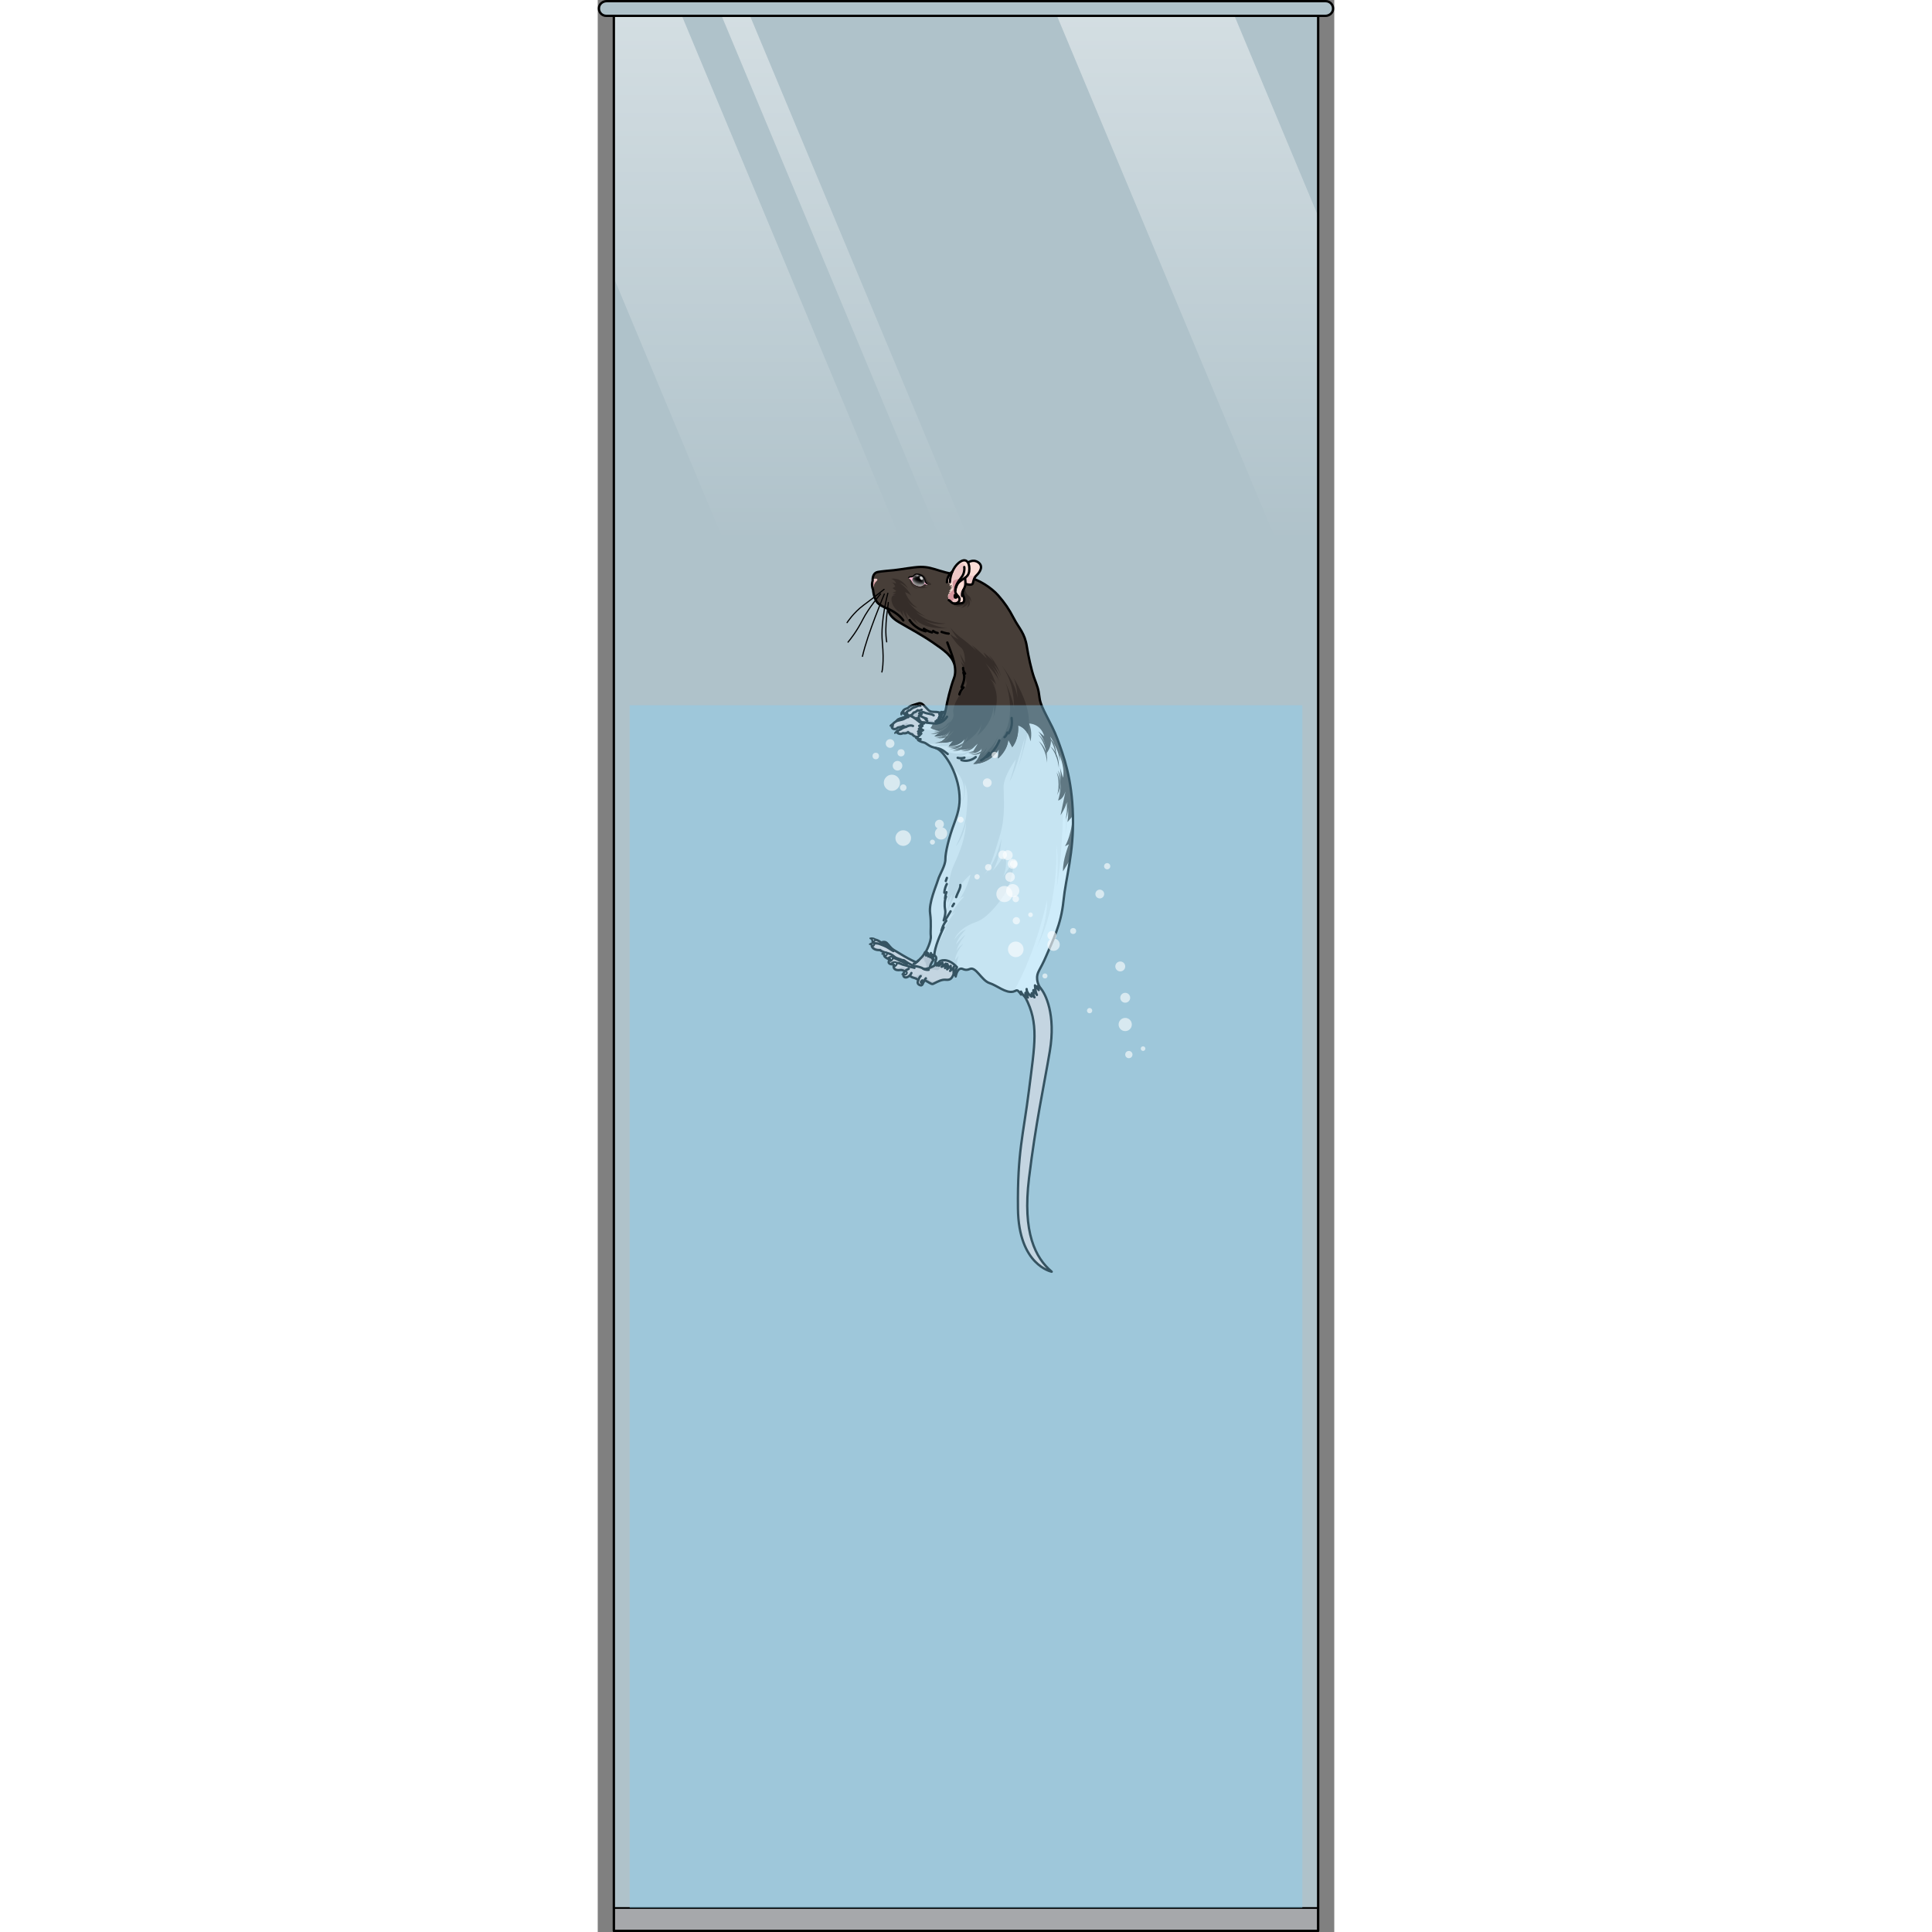 <?xml version="1.0" encoding="utf-8"?>
<!-- Created by: Science Figures, www.sciencefigures.org, Generator: Science Figures Editor -->
<svg version="1.1" id="Camada_1" xmlns="http://www.w3.org/2000/svg" xmlns:xlink="http://www.w3.org/1999/xlink" 
	 width="800px" height="800px" viewBox="0 0 314.161 824.069" enable-background="new 0 0 314.161 824.069"
	 xml:space="preserve">
<rect x="0" y="0" width="314.161" height="824.069" fill="#808080" stroke="none"/>
<g>
	<path opacity="0.6" fill="#CEEEFB" d="M310.531,0.5L3.784,0.5c-1.536,0-2.958,1.036-3.231,2.547
		C0.194,5.033,1.711,6.762,3.63,6.762l306.748,0c1.536,0,2.959-1.037,3.23-2.549C313.965,2.227,312.452,0.5,310.531,0.5z"/>
	<path fill="none" stroke="#000000" stroke-linecap="round" stroke-linejoin="round" stroke-miterlimit="10" d="M310.531,0.5
		L3.784,0.5c-1.536,0-2.958,1.036-3.231,2.547C0.194,5.033,1.711,6.762,3.63,6.762l306.748,0c1.536,0,2.959-1.037,3.23-2.549
		C313.965,2.227,312.452,0.5,310.531,0.5z"/>
	<rect x="6.876" y="6.761" opacity="0.6" fill="#CEEEFB" width="300.41" height="807.059"/>
	<linearGradient id="SVGID_1_" gradientUnits="userSpaceOnUse" x1="157.081" y1="342.27" x2="157.081" y2="-262.139">
		<stop  offset="0.184" style="stop-color:#FFFFFF;stop-opacity:0"/>
		<stop  offset="1" style="stop-color:#FFFFFF"/>
	</linearGradient>
	<path fill="url(#SVGID_1_)" d="M271.596,6.761h-75.712l111.401,266.675V92.195L271.596,6.761z M52.847,6.761l210.152,503.192h12.11
		L64.951,6.761H52.847z M6.876,6.761v111.775l163.463,391.418h75.709L35.894,6.761H6.876z"/>
	
		<rect x="6.876" y="813.82" fill="#A6A8AB" stroke="#000000" stroke-width="0.75" stroke-linecap="round" stroke-linejoin="round" stroke-miterlimit="10" width="300.41" height="9.748"/>
	
		<rect x="6.876" y="6.761" fill="none" stroke="#000000" stroke-linecap="round" stroke-linejoin="round" stroke-miterlimit="10" width="300.41" height="816.808"/>
	<g>
		<path fill="#CEBCBC" d="M185.358,470.884c3.541-23.717,2.434-30.507,2.212-40.024c-0.094-4.024,0.685-6.956,1.614-9.013
			c-0.16-0.209-0.316-0.391-0.46-0.544l-1.295-0.617l0.699,1.586l-1.623-1.978c0,0,0.075,2.724,0.83,4.085l-1.483-2.08
			c0,0-0.261,2.305,0.439,3.069c-0.094-0.065-0.839-0.615-1.175-1.735l-0.121,1.427c0,0-1.791-1.249-2.025-2.873
			c0.038,0.765,0.168,2.64,0.495,3.274c-0.112-0.113-0.961-0.961-1.017-1.745l-0.037,1.726c5.829,11.09,4.019,19.793,1.558,39.398
			c-2.472,19.606-4.99,26.46-4.729,50.692c0.267,24.001,14.125,26.834,14.388,26.887
			C174.693,527.833,181.818,494.597,185.358,470.884z"/>
		<g>
			<g>
				<path fill="#EED8D6" d="M147.25,304.538c0,0-1.432-0.789-2.83-0.859c-1.396-0.071-2.434,0.127-3.47-0.883
					c-1.034-1.009-1.29-1.445-2.103-2.178c-0.813-0.732-1.548-0.815-2.468-0.452c-0.923,0.363-3.53,0.847-4.017,1.848
					c0,0-2.087,0.481-2.236,1.504c-0.15,1.023,0.627,1.037,1.319,0.906c0,0,0.867,1.277,2.155,0.676c0,0,1.429,1.717,2.704,1.201
					c0,0,0.266,0.35,0.718,0.535c0,0,0.946,1.652,2.711,1.902c1.764,0.251,5.75,0.289,5.75,0.289L147.25,304.538z"/>
				<path fill="#CEBCBC" d="M134.409,303.505c0.881,0.126,1.922-0.999,1.922-0.999c0.297,0.37,1.084,0.574,1.084,0.574
					c-0.497,0.949,0.377,1.162,0.377,1.162c0.011,1.399,3.951,2.154,3.951,2.154c-0.117,0.115-1.261-0.078-1.261-0.078
					c0.828,1.346,2.095,1.058,2.095,1.058c0.805,0.646,2.257,0.897,3.164,0.992l-0.206,0.535c-0.138,0.048-0.274,0.086-0.41,0.12
					c-0.549-0.01-1.649-0.032-2.777-0.082c-1.419-0.406-2.511-1.241-2.805-1.667c-0.549-0.805-1.703-2.119-1.842-0.902
					c-0.057,0.506,0.217,1.166,0.551,1.763c-0.805-0.566-1.23-1.299-1.23-1.299c-0.452-0.186-0.718-0.535-0.718-0.535
					c-1.275,0.516-2.704-1.201-2.704-1.201c-0.581,0.273-1.077,0.158-1.446-0.045C133.513,304.837,134.409,303.505,134.409,303.505z
					"/>
			</g>
			<path fill="#CEBCBC" d="M130.113,303.828c1.314-0.092,2.788-1.344,2.788-1.344c0.3-0.42,1.492-0.799,2.016-1.082
				c0.523-0.282,1.781-0.343,1.781-0.343l-1.127,0.56c-1.165-0.019-2.447,1.421-2.447,1.421c-0.741,0.083-1.394,0.775-1.848,1.41
				C130.713,304.531,130.151,304.476,130.113,303.828z"/>
			<path fill="none" stroke="#000000" stroke-linecap="round" stroke-linejoin="round" stroke-miterlimit="10" d="M147.25,304.538
				c0,0-1.432-0.789-2.83-0.859c-1.396-0.071-2.434,0.127-3.47-0.883c-1.034-1.009-1.29-1.445-2.103-2.178
				c-0.813-0.732-1.548-0.815-2.468-0.452c-0.923,0.363-3.53,0.847-4.017,1.848c0,0-2.087,0.481-2.236,1.504
				c-0.15,1.023,0.627,1.037,1.319,0.906c0,0,0.867,1.277,2.155,0.676c0,0,1.429,1.717,2.704,1.201c0,0,0.266,0.35,0.718,0.535
				c0,0,0.946,1.652,2.711,1.902c1.764,0.251,5.75,0.289,5.75,0.289L147.25,304.538z"/>
			<path fill="none" stroke="#000000" stroke-linecap="round" stroke-linejoin="round" stroke-miterlimit="10" d="M137.023,306.835
				c-0.173-0.71,0.002-1.345,0.062-1.728"/>
			<path fill="none" stroke="#000000" stroke-linecap="round" stroke-linejoin="round" stroke-miterlimit="10" d="M140.553,307.476
				c0,0-0.755-0.542-0.914-1.066"/>
			<path fill="none" stroke="#000000" stroke-linecap="round" stroke-linejoin="round" stroke-miterlimit="10" d="M140.328,306.568
				c0,0-2.367-0.718-2.656-1.369c-0.288-0.65,0.337-1.937,1.568-1.32c1.227,0.617,3.125,0.512,4.06,1.26"/>
			<path fill="none" stroke="#000000" stroke-linecap="round" stroke-linejoin="round" stroke-miterlimit="10" d="M138.169,302.709
				c0,0-0.745,0.642-1.735,0.271c0,0-0.848,0.88-1.666,0.934c0,0-0.632,0.958-1.167,1.186"/>
			<path fill="none" stroke="#000000" stroke-linecap="round" stroke-linejoin="round" stroke-miterlimit="10" d="M131.446,304.423
				c-0.096-0.478,1.039-1.497,1.722-1.496c0,0,0.945-0.998,1.918-1.234c0.975-0.235,1.632-0.947,2.562-0.652"/>
			
				<path fill="#FFFFFF" stroke="#000000" stroke-width="0.75" stroke-linecap="round" stroke-linejoin="round" stroke-miterlimit="10" d="
				M138.323,304.143c0,0,0.224,0.538-0.412,0.671c0,0-0.349-0.693-0.941-0.58C136.969,304.233,137.643,303.531,138.323,304.143z"/>
			
				<path fill="#FFFFFF" stroke="#000000" stroke-width="0.75" stroke-linecap="round" stroke-linejoin="round" stroke-miterlimit="10" d="
				M132.277,304.841c0,0-0.11-0.811-0.678-0.882c0,0-0.595,0.33-0.516,1.262C131.083,305.221,131.885,304.414,132.277,304.841z"/>
			
				<path fill="#FFFFFF" stroke="#000000" stroke-width="0.75" stroke-linecap="round" stroke-linejoin="round" stroke-miterlimit="10" d="
				M130.366,303.199c0,0,0.349,0.495,0.153,0.883c0,0-0.949-0.443-1.034,0.757C129.485,304.84,129.05,303.922,130.366,303.199z"/>
			<g>
				<path fill="#DBDCDD" d="M148.906,302.909c0,0-1.094,1.139-2.388,0.761l0.645,0.443c0,0-0.662,0.009-1.476,0.485
					c0,0,0.796-0.022,1.238,0.111c0,0-0.35,0.853-1.262,0.848c0,0,0.525,0.279,1.028,0.169c0,0-0.425,0.761-1.318,0.582l0.74,0.502
					l-0.695-0.009l0.633,0.39c0,0-0.732-0.081-1.312-0.065l0.802,0.539c0,0-0.742,0.427-1.439-0.002l0.934,1.178l2.287-0.032
					l2.31-5.454L148.906,302.909z"/>
				<path fill="none" stroke="#000000" stroke-linecap="round" stroke-linejoin="round" stroke-miterlimit="10" d="M148.906,302.909
					c0,0-1.094,1.139-2.388,0.761l0.645,0.443c0,0-0.662,0.009-1.476,0.485c0,0,0.796-0.022,1.238,0.111c0,0-0.35,0.853-1.262,0.848
					c0,0,0.525,0.279,1.028,0.169c0,0-0.425,0.761-1.318,0.582l0.74,0.502l-0.695-0.009l0.633,0.39c0,0-0.732-0.081-1.312-0.065
					l0.802,0.539c0,0-0.742,0.427-1.439-0.002l0.934,1.178l2.287-0.032l2.31-5.454L148.906,302.909z"/>
			</g>
		</g>
		<g>
			<path fill="#EED8D6" d="M139.547,309.041c0,0-1.082-0.015-2.591-1.317c-1.511-1.302-3.66-2.765-4.529-2.416
				c-0.868,0.346-3.759,1.214-4.228,1.484c-0.471,0.267-0.708,0.725-0.708,0.725s-2.04,1.114-2.093,2.335
				c-0.054,1.221,1.7,1.559,2.53,0.491c0,0,1.816-0.183,2.336-0.745c0,0,0.539,0.471,1.201,0.459c0,0-1.394,0.352-2.217,1.052
				c0,0-1.466,0.537-1.716,0.941c-0.249,0.404,1.282,1.534,2.681,0.676c0,0,1.283,0.325,2.15-0.441c0,0,0.674,0.74,1.758,0.896
				c0,0,1.27,1.897,3.563,0.939C137.684,314.118,140.19,312.456,139.547,309.041z"/>
			<g>
				<path fill="#CEBCBC" d="M127.516,312.102c1.202,0.911,2.734-0.147,2.734-0.147c0.85,0.246,2.146-0.582,2.146-0.582
					c0.753,0.975,2.255,1.156,2.255,1.156s0.53,0.838,0.943,1.232c0.412,0.392,1.435-0.278,1.435-0.278l-0.527,0.002l0.76-1.16
					l-0.557,0.123l2.66-3.429c0.116,0.019,0.181,0.021,0.181,0.021c0.643,3.415-1.863,5.078-1.863,5.078
					c-2.293,0.958-3.563-0.939-3.563-0.939c-1.084-0.156-1.758-0.896-1.758-0.896c-0.867,0.766-2.15,0.441-2.15,0.441
					C128.868,313.546,127.412,312.543,127.516,312.102z"/>
				<path fill="#CEBCBC" d="M125.398,309.851c0.018-0.409,0.26-0.804,0.572-1.151c-0.054,0.453-0.023,1.09,0.478,1.427
					c0.834,0.56,2.094-0.847,2.094-0.847c1.524,0.287,3.297-1.035,3.297-1.035c0.444,0.691,2.097,1.338,2.097,1.338
					c-0.735-0.22-1.424,0.19-2.022,0.381c-0.149,0.047-0.33,0.083-0.514,0.109c0.041-0.011,0.065-0.017,0.065-0.017
					c-0.662,0.012-1.201-0.459-1.201-0.459c-0.519,0.562-2.336,0.745-2.336,0.745C127.098,311.409,125.344,311.072,125.398,309.851z
					"/>
			</g>
			<path fill="none" stroke="#000000" stroke-linecap="round" stroke-linejoin="round" stroke-miterlimit="10" d="M139.547,309.041
				c0,0-1.082-0.015-2.591-1.317c-1.511-1.302-3.66-2.765-4.529-2.416c-0.868,0.346-3.759,1.214-4.228,1.484
				c-0.471,0.267-0.708,0.725-0.708,0.725s-2.04,1.114-2.093,2.335c-0.054,1.221,1.7,1.559,2.53,0.491c0,0,1.816-0.183,2.336-0.745
				c0,0,0.539,0.471,1.201,0.459c0,0-1.394,0.352-2.217,1.052c0,0-1.466,0.537-1.716,0.941c-0.249,0.404,1.282,1.534,2.681,0.676
				c0,0,1.283,0.325,2.15-0.441c0,0,0.674,0.74,1.758,0.896c0,0,1.27,1.897,3.563,0.939
				C137.684,314.118,140.19,312.456,139.547,309.041z"/>
			<path fill="none" stroke="#000000" stroke-linecap="round" stroke-linejoin="round" stroke-miterlimit="10" d="M131.465,310.055
				c0,0,1.774-1.04,2.998-0.404"/>
			<path fill="none" stroke="#000000" stroke-linecap="round" stroke-linejoin="round" stroke-miterlimit="10" d="M127.491,307.516
				c0,0,1.704-0.433,2.515-0.612c0.805-0.177,1.774-1.115,2.487-0.999"/>
			
				<path fill="#FFFFFF" stroke="#000000" stroke-width="0.75" stroke-linecap="round" stroke-linejoin="round" stroke-miterlimit="10" d="
				M128.176,312.491c0,0,0.026-0.681-0.415-0.674c0,0-0.66,0.292-0.98,0.883C126.781,312.701,127.692,312.147,128.176,312.491z"/>
			
				<path fill="#FFFFFF" stroke="#000000" stroke-width="0.75" stroke-linecap="round" stroke-linejoin="round" stroke-miterlimit="10" d="
				M125.937,308.975c0,0,0.143,0.691-0.233,1.157c0,0-0.488-0.904-0.886-0.545C124.817,309.587,125.192,308.841,125.937,308.975z"/>
		</g>
		<g id="XMLID_00000171686554697098977710000001502549258360795804_">
			<g>
				<path fill="#F1F1F2" d="M140.458,406.202l-1.082,0.672c0.645-0.765,2.948-5.326,2.696-7.61
					c-0.243-2.295,0.318-5.159-0.298-9.728c-0.616-4.571,2.575-11.52,3.32-14.094c0.747-2.566,3.246-6.203,3.2-8.992
					c-0.037-2.788,1.511-9.243,3.74-15.175c2.229-5.932,2.658-9.066,2.118-13.757c-0.531-4.701-2.584-10.064-5.01-13.608
					c-2.415-3.545-3.814-4.674-5.875-5.14c-2.053-0.457-3.087-1.903-4.3-2.109c-1.213-0.213-2.322-0.988-2.322-0.988l1.082-0.401
					c-0.859,0.178-1.912-0.559-1.912-0.559c1.026-0.439,2.22-1.838,2.22-1.838l-1.307,0.084c0.979-0.913,2.043-1.557,2.043-1.557
					l-2.136,0.615c0.924-0.952,1.529-0.988,1.529-0.988l-1.175-0.13c1.259-1.101,1.548-1.278,1.548-1.278l-1.436,0.009
					c1.651-1.044,2.071-1.044,2.071-1.044l-1.371-0.494c2.033-0.177,4.486,0.709,6.724,0.392c2.249-0.317,3.432-2.985,3.965-6.062
					c0.522-3.078,1.986-9.337,3.497-13.264c0.587-1.53,0.605-3.32,0.279-5.26c-0.979-4.094-4.392-6.473-9.327-9.849
					c-4.925-3.377-9.505-5.737-14.513-8.703c-4.998-2.956-4.355-5.578-4.355-5.578s-2.071-0.625-4.188-2.174
					c-2.118-1.549-2.434-5.988-2.434-5.988c-0.896-2.331-0.187-3.815-0.187-3.815c-0.093-1.856,0.504-3.544,2.238-3.833
					c1.735-0.298,4.347-0.531,6.855-0.755c2.519-0.233,8.189-1.344,11.295-1.391c3.106-0.055,5.186,0.672,8.339,1.652
					c3.162,0.989,7.275,1.818,11.891,2.724c4.608,0.913,10.13,4.57,12.91,7.741c2.779,3.181,4.636,5.895,6.593,9.673
					c2.388,4.607,4.767,6.295,5.681,12.377c0.551,3.591,1.959,9.979,3.022,12.936c1.437,4.001,1.866,4.552,2.388,8.881
					c0.531,4.328,5.008,10.371,7.61,17.431c2.602,7.07,6.232,16.705,6.614,32.729c0.392,16.015-3.022,26.181-4.049,36.347
					c-1.016,10.177-4.616,16.947-7.284,23.308c-2.677,6.37-4.206,6.958-3.936,10.083c0.177,2.033,1.295,3.61,1.295,3.61
					l-1.295-0.617l0.699,1.586l-1.623-1.978c0,0,0.075,2.724,0.83,4.085l-1.483-2.08c0,0-0.261,2.305,0.439,3.069
					c-0.094-0.065-0.839-0.615-1.175-1.735l-0.121,1.427c0,0-1.791-1.249-2.025-2.873c-0.009-0.103-0.019-0.204-0.019-0.308
					c0,0.047,0.01,0.159,0.019,0.308c0.038,0.765,0.168,2.64,0.495,3.274c-0.112-0.113-0.961-0.961-1.017-1.745v-0.233
					c-0.011,0.075-0.011,0.149,0,0.233l-0.037,1.726c0,0-1.632-1.651-1.866-2.49l0.028,1.269c0,0-0.634-0.989-1.278-1.567
					c-0.651-0.578-1.128,0.102-2.051,0.318c-3.255,0.736-6.781-2.575-10.138-3.657c-3.349-1.082-5.802-7.144-8.339-6.026
					c-2.528,1.11-3.04-0.624-4.346-0.008c-1.305,0.625-1.725,3.217-1.725,3.217c-0.216-0.774-0.019-2.211,0.009-2.443l-0.746,1.725
					c-0.354-1.054-0.112-2.864-0.046-3.358c-0.233,0.672-1.615,1.708-1.615,1.708c0.709-0.617,0.084-1.969,0.243-2.155
					c-0.139,0.149-1.315,1.306-1.473,1.454c0.773-1.017,0.046-2.256,0.046-2.256c-0.159,0.792-0.979,1.716-0.979,1.716l0.318-1.855
					c-0.84,1.081-1.745,1.333-1.745,1.333c0.914-0.681,0.262-1.799,0.262-1.799l-1.419,1.351l0.56-1.165l-1.417,1.081l0.792-1.026
					l-1.633,0.335c0.691-0.288-0.222,0.103,0.383-1.575c0.616-1.67-0.691-1.997-0.691-1.997s-0.549,0.663-0.755,1.073
					c0.029-0.493-0.008-1.454-0.008-1.454l-0.784,0.924c0.261-0.514,0.113-1.605,0.113-1.605c-0.011,1.24-1.138,1.436-1.138,1.436
					l-0.01-1.343l-0.914,0.951L140.458,406.202z"/>
			</g>
		</g>
		<g>
			<path fill="#DBDCDD" d="M142.75,318.235c0,0,11.538,6.011,15.959,1.617c0,0-0.971,2.688-4.186,2.349c0,0,8.665,2.053,11.47-3.333
				c0,0-0.417,1.734-1.727,3.072c2.088-1.555,5.46-4.578,6.675-8.601c0,0-1.001,3.719-2.515,5.749c0,0,5.945-4.367,7.165-12.739
				c1.217-8.374-1.757-15.497-1.757-15.497s3.722,8.132,3.707,11.773c0,0,0.744-11.22-5.532-19.101c0,0,6.44,7.615,7.021,14.178
				c0,0-0.002-5.84-1.958-9.053c3.207,5.079,8.262,14.942,6.548,23.009c-1.716,8.067-4.46,16.413-4.46,16.413
				s2.814-10.127,2.916-13.35c0,0-3.33,12.913-6.38,18.698c0,0,2.339-7.134,2.611-9.523c0,0-5.184,7.024-5.191,11.764
				c-0.007,4.741,0.912,12.422-1.545,20.582c-2.455,8.155-4.104,13.892-6.679,16.684c0,0,4.425-3.294,7.308-15.203
				c0,0-0.555,8.962-3.736,13.573c0,0,4.586-4.109,5.862-10.075c0,0-0.568,3.19-1.481,6.312c0.674-1.419,1.263-2.276,1.273-0.967
				c0.002,0.51,0.35,5.014-1.47,7.572c1.139-1.417,4.104-5.282,4.844-8.047c0,0-0.058,9.269-4.012,15.41
				c-3.953,6.141-8.417,10.325-11.334,11.449c-2.916,1.124-7.685,2.746-10.122,7.814c0,0,2.898-3.87,4.997-4.221
				c0,0-3.029,2.695-4.241,6.329c0,0,3.148-3.718,4.052-4.072c0,0-2.983,3.453-3.825,6.766c0,0,0.852-1.666,2.863-2.98
				c0,0-3.352,3.773-3.454,6.993l1.552-1.962c0,0-1.251,2.992-0.683,6.991c-0.43,0.902-0.594,1.891-0.594,1.891
				c-0.225-0.852,0.022-2.484,0.022-2.484l-0.753,1.767c-0.41-1.235-0.023-3.492-0.023-3.492c-0.075,0.666-1.637,1.844-1.637,1.844
				c0.706-0.615,0.092-1.956,0.238-2.153c-0.171,0.181-1.492,1.471-1.492,1.471c0.799-1.024,0.066-2.278,0.066-2.278
				c-0.157,0.796-0.977,1.717-0.977,1.717l0.311-1.86c-0.839,1.089-1.743,1.334-1.743,1.334c0.921-0.681,0.268-1.795,0.268-1.795
				l-1.419,1.354l0.557-1.172l-1.423,1.085l0.797-1.023l-1.628,0.334c0.682-0.293-0.232,0.097,0.381-1.576
				c0.612-1.672-0.689-2.001-0.689-2.001s-0.321,0.39-0.569,0.755c1.218-4.091,5.118-11.841,6.732-14.092l-2.12,2.89
				c0,0,1.737-4.769,4.97-8.069l-1.806,1.26c0,0,1.5-3.821,5.549-7.897c0,0-1.047-0.004-2.085,1.234
				c0.747-0.988,3.293-4.67,4.82-10.678c0,0-3.934,3.05-6.207,7.854c-2.274,4.804-3.736,7.733-3.736,7.733l2.216-7.21l-2.033,3.857
				c0,0-0.356-9.708,2.563-16.121c2.922-6.41,4.986-11.708,5.309-18.626c0,0-1.35,7.198-4.377,10.442c0,0,3.903-7.45,4.478-13.663
				c0.574-6.217,0.8-9.361-0.796-13.445c0,0,0.776,4.856-0.891,7.843c0,0,3.376-8.168-4.465-14.293
				c-0.607-1.253-1.266-2.42-1.96-3.434c-2.419-3.541-3.817-4.669-5.875-5.133c-0.296-0.068-0.569-0.156-0.83-0.258L142.75,318.235z
				"/>
		</g>
		<g>
			<path fill="#DBDCDD" d="M150.362,267.622c0.982,1.744,2.429,4.111,3.528,5.061c0,0-1.839-0.887-3.029-1.83
				c-0.062-0.047-0.122-0.096-0.18-0.146c-1.175-0.995,2.343,4.071,4.255,5.522c1.916,1.451,1.704,6.488,1.704,6.488l-2.134-3.853
				c0,0,0.863,3.432,1.957,4.832c0,0-1.173-0.721-1.691-1.949c0,0,0.672,2.5,1.726,3.966c0,0-0.542,1.296,0.33,3.193
				c0,0,0.83,1.69-0.61,3.342c0,0,1.284-0.842,1.211-2.518c0,0,0.184,3.014-1.302,4.457c-1.482,1.444-5.008,6.886-4.433,9.96
				c0.575,3.073-2.219,4.434-2.219,4.434s0.77-0.975,1.171-2.179c0,0-1.528,4.136-5.454,4.709l1.095-0.606
				c-0.914,0.451-3.158,1.298-6.251,0.693c-0.844-0.166-1.575-0.22-2.211-0.207l0.337,0.039c0,0-0.608,0.036-1.527,0.986
				l2.136-0.612c0,0-1.069,0.646-2.05,1.556l1.308-0.085c0,0-1.197,1.402-2.222,1.843c0,0,1.053,0.736,1.916,0.555l-1.084,0.402
				c0,0,1.114,0.777,2.324,0.987c0.362,0.06,0.711,0.237,1.077,0.463c2.502,0.227,6.236,0.312,8.197-0.874
				c0,0-2.301,1.936-4.657,1.483c0,0,9.781,2.49,14.325-3.505c0,0-0.68,2.21-2.064,3.079c0,0,7.134-4.101,7.909-8.878
				c-0.156,1.159-0.629,3.687-1.937,5.395c0,0,6.233-4.319,7.016-12.358c0,0,0.554,2.969-0.272,4.998c0,0,3.928-9.274-0.311-15.24
				c0,0,0.757,0.813,1.437,2.088c-0.561-1.334-1.352-2.827-2.37-3.75c0,0,2.303,1.508,2.783,2.802c0,0-2.257-6.711-4.956-9.782
				c1.512,1.566,5.324,5.663,6.089,7.941c0,0-1.175-4.169-3.318-6.486c0,0,2.541,2.443,3.71,5.18
				c-0.543-1.455-1.653-4.243-2.693-5.732c0,0,1.853,1.686,3.106,4.905c0,0-1.657-5.734-5.16-8.89l1.901,2.714
				c0,0-2.228-2.46-4.245-3.885l1.515,2.654c0,0-3.671-3.71-6.47-5.796l1.963,2.477c0,0-2.66-2.725-5.827-5.04
				C153.507,271.017,151.561,269.258,150.362,267.622z"/>
		</g>
		<g>
			<path fill="#FFFFFF" d="M186.084,288.918c1.397,4.018,1.868,4.55,2.391,8.88c0.525,4.327,5.008,10.368,7.607,17.431
				c2.599,7.064,6.229,16.705,6.616,32.726c0.388,16.02-3.023,26.181-4.048,36.353c-1.022,10.174-4.623,16.94-7.292,23.308
				c-2.669,6.368-4.204,6.959-3.932,10.082c0.177,2.031,1.295,3.611,1.295,3.611l-1.291-0.617l0.693,1.586l-1.623-1.981
				c0,0,0.079,2.723,0.834,4.081l-1.485-2.074c0,0-0.258,2.321,0.447,3.075c0,0-0.833-0.548-1.184-1.745l-0.123,1.425
				c0,0-2.05-1.428-2.041-3.205c0,0,0.1,2.825,0.527,3.624c0,0-0.973-0.923-1.039-1.761l-0.028,1.728c0,0-1.633-1.649-1.866-2.488
				l0.027,1.265c0,0-0.634-0.985-1.279-1.564c-0.614-0.546-1.08,0.028-1.908,0.271c9.835-17.132,14.231-39.01,14.231-39.01
				c0.463,8.488-4.209,19.875-4.209,19.875c9.297-17.81,8.311-43.382,8.311-43.382c0.834,4.081,0.205,17.602,0.205,17.602
				c2.699-16.883,2.639-36.89,2.639-36.89c1.728,5.344,0.91,14.825,0.91,14.825c2.784-16.473-2.972-33.213-6.414-41.753
				l-1.009,5.442c-0.198-5.114-3.496-16.061-5.861-20.371c-2.366-4.31-4.867-16.551-4.867-16.551
				c1.328,5.455,4.929,13.736,4.929,13.736c-0.583-2.857-3.458-10.689-3.738-16.211"/>
		</g>
		<path fill="#EED8D6" d="M183.969,464.842c2.461-19.605,4.271-28.307-1.558-39.398l0.037-1.726
			c0.056,0.784,0.905,1.632,1.017,1.745c-0.327-0.634-0.457-2.51-0.495-3.274c0.233,1.623,2.025,2.873,2.025,2.873l0.121-1.427
			c0.336,1.12,1.081,1.67,1.175,1.735c-0.7-0.764-0.439-3.069-0.439-3.069l1.483,2.08c-0.755-1.362-0.83-4.085-0.83-4.085
			l1.623,1.978l-0.699-1.586l1.295,0.617c2.239,2.37,6.763,11.416,4.094,27.132c-2.657,15.707-5.996,30.621-8.85,54.049
			c-2.865,23.43,2.761,34.081,9.671,39.939c0,0-14.13-2.658-14.401-26.889C178.979,491.302,181.497,484.447,183.969,464.842z"/>
		<path fill="#473E38" d="M193.055,314.195c0,0,6.873,10.598,5.401,17.535l-1.261-4.204c0,0,1.261,7.568-0.841,13.874
			c0,0,1.892,0,3.153-3.784l-2.102,10.09c0,0,2.312-3.153,2.733-6.306c0,0,1.089,3.95,0.21,9.25l2.349-2.694
			c-0.383-16.023-4.012-25.658-6.614-32.728c-2.602-7.06-7.079-13.103-7.61-17.431c-0.523-4.329-0.951-4.879-2.388-8.88
			c-1.063-2.957-2.471-9.345-3.022-12.936c-0.914-6.082-3.292-7.77-5.68-12.377c-1.957-3.777-3.814-6.492-6.593-9.672
			c-2.78-3.171-8.302-6.828-12.91-7.741c-4.616-0.906-8.729-1.735-11.891-2.724c-3.153-0.98-5.233-1.707-8.339-1.652
			c-3.106,0.046-8.777,1.157-11.295,1.391c-2.508,0.224-5.12,0.457-6.855,0.755c-1.734,0.289-2.332,1.977-2.238,3.833
			c0,0-0.709,1.483,0.187,3.815c0,0,0.317,4.439,2.434,5.988c2.117,1.549,4.188,2.174,4.188,2.174s-0.643,2.622,4.355,5.578
			c5.008,2.966,9.589,5.326,14.513,8.703c4.934,3.376,8.348,5.755,9.327,9.849c0.326,1.939,0.308,3.73-0.279,5.26
			c-1.511,3.927-2.976,10.186-3.497,13.264c-0.532,3.077-1.716,5.746-3.965,6.062c-0.488,0.069-0.987,0.074-1.488,0.052
			c-0.342,0.891-0.718,1.594-1.127,1.962c0,0,2.943,2.102,6.306,0.21l-4.625,3.363c0,0,4.625,0.42,6.727-2.312
			c0,0-1.367,3.332-4.625,5.045c0,0,3.574,0.21,5.886-0.841l-1.892,2.312c0,0,4.414,0.631,6.937-3.363l-1.892,4.835
			c0,0,3.784,0.841,7.357-2.522l-1.892,3.153c0,0,0.631,1.682,3.574-1.261c0,0-0.42,4.205-3.574,6.727c0,0,6.779,0.449,10.931-6.307
			l-0.42,3.994c0,0,3.994-3.153,4.414-7.988l1.682,3.153c0,0,2.943-3.153,2.523-9.249c0,0,3.994,0.841,5.255,6.727
			c0,0,1.051-3.994-0.631-7.567c0,0,4.938-0.1,6.517,5.465l-2.523-2.102c0,0,3.994,4.835,3.153,9.669
			C191.099,321.639,194.171,318.523,193.055,314.195z"/>
		<path fill="#473E38" d="M187.93,313.311c0,0,3.972,2.632,3.542,9.141C191.472,322.452,191.232,317.235,187.93,313.311z"/>
		<path fill="#473E38" d="M188.132,316.184c0,0,3.972,2.632,3.542,9.141C191.674,325.325,191.434,320.108,188.132,316.184z"/>
		<path fill="#473E38" d="M192.009,313.982c0,0,3.972,2.632,3.542,9.141C195.55,323.123,195.311,317.906,192.009,313.982z"/>
		<path fill="#473E38" d="M193.54,315.801c0,0,3.972,2.632,3.542,9.141C197.082,324.942,196.842,319.725,193.54,315.801z"/>
		<path fill="#473E38" d="M193.109,318.433c0,0,3.972,2.632,3.542,9.141C196.651,327.574,196.412,322.357,193.109,318.433z"/>
		<path fill="#473E38" d="M196.315,328.674c0,0,2.83,3.834,0.196,9.801C196.51,338.475,198.073,333.492,196.315,328.674z"/>
		<path fill="#473E38" d="M195.74,329.44c0,0,2.83,3.834,0.196,9.801C195.936,339.241,197.498,334.258,195.74,329.44z"/>
		<path fill="#473E38" d="M199.33,339.729c0,0,2.83,3.834,0.196,9.801C199.526,349.53,201.088,344.548,199.33,339.729z"/>
		<g>
			<path fill="#473E38" d="M199.297,360.95l1.682-0.841c0,0-2.733,6.727-2.523,11.562l2.986-4.898
				c0.817-5.425,1.433-11.504,1.255-18.807C202.691,348.082,202.219,355.942,199.297,360.95z"/>
		</g>
		<path fill="#352D29" d="M172.034,288.392c0,0-1.657-5.734-5.16-8.89l1.901,2.714c0,0-2.228-2.459-4.245-3.884l1.515,2.654
			c0,0-3.671-3.71-6.47-5.796l1.963,2.478c0,0-2.66-2.725-5.827-5.041c-2.205-1.609-4.151-3.368-5.35-5.003
			c0.982,1.744,2.429,4.111,3.528,5.061c0,0-1.839-0.888-3.029-1.831c-0.062-0.047-0.122-0.096-0.18-0.146
			c-1.175-0.995,2.343,4.071,4.255,5.522c1.916,1.451,1.704,6.488,1.704,6.488l-2.134-3.854c0,0,0.863,3.433,1.957,4.832
			c0,0-1.173-0.721-1.691-1.949c0,0,0.672,2.5,1.726,3.966c0,0-0.542,1.296,0.33,3.193c0,0,0.83,1.69-0.61,3.342
			c0,0,1.284-0.842,1.211-2.518c0,0,0.184,3.014-1.302,4.457c-1.482,1.443-5.008,6.886-4.433,9.96
			c0.575,3.073-2.219,4.434-2.219,4.434s0.77-0.975,1.171-2.179c0,0-1.528,4.136-5.454,4.709l1.095-0.606
			c-0.494,0.244-1.387,0.597-2.582,0.78c1.164,0.311,2.78,0.396,4.51-0.577l-4.625,3.363c0,0,4.625,0.42,6.727-2.312
			c0,0-1.367,3.332-4.625,5.045c0,0,0.451,0.025,1.131,0.013c0.524-0.146,1.013-0.324,1.414-0.567c0,0-0.302,0.249-0.784,0.545
			c1.228-0.062,2.863-0.258,4.126-0.832l-1.815,2.218c1.757-0.144,3.646-0.568,5.329-1.518c0.547-0.453,1.071-1.024,1.531-1.752
			l-0.389,0.994c0.606-0.468,1.171-1.02,1.671-1.679c0,0-0.68,2.21-2.064,3.079c0,0,7.134-4.101,7.909-8.878
			c-0.156,1.159-0.629,3.687-1.937,5.395c0,0,6.233-4.319,7.016-12.358c0,0,0.554,2.97-0.272,4.999c0,0,3.928-9.274-0.311-15.239
			c0,0,0.757,0.812,1.437,2.087c-0.561-1.334-1.352-2.827-2.37-3.75c0,0,2.303,1.508,2.783,2.802c0,0-2.257-6.711-4.956-9.782
			c1.512,1.566,5.324,5.663,6.089,7.941c0,0-1.175-4.168-3.318-6.485c0,0,2.541,2.443,3.71,5.18
			c-0.543-1.456-1.653-4.243-2.693-5.731C168.929,283.487,170.782,285.173,172.034,288.392z"/>
		<path fill="#473E38" d="M149.093,318.591c0,0,4.534,0.408,7.132-2.139C156.225,316.451,154.391,320.017,149.093,318.591z"/>
		<path fill="#473E38" d="M150.077,319.471c0,0,4.533-0.413,6.631-3.386C156.709,316.086,155.545,319.923,150.077,319.471z"/>
		<path fill="#473E38" d="M143.914,314.785c0,0,4.533-0.413,6.631-3.386C150.545,311.399,149.382,315.236,143.914,314.785z"/>
		<path fill="#473E38" d="M145.187,314.887c0,0,4.533-0.413,6.631-3.386C151.818,311.501,150.655,315.338,145.187,314.887z"/>
		<path fill="#473E38" d="M143.71,316.873c0,0,4.533-0.413,6.631-3.386C150.341,313.488,149.178,317.325,143.71,316.873z"/>
		<path fill="#473E38" d="M143.394,311.929c0,0,4.533-0.413,6.631-3.386C150.025,308.543,148.861,312.38,143.394,311.929z"/>
		<path fill="#473E38" d="M141.928,313.036c0,0,4.533-0.413,6.631-3.386C148.559,309.65,147.396,313.487,141.928,313.036z"/>
		<path fill="#473E38" d="M151.198,320.235c0,0,4.533-0.413,6.631-3.386C157.829,316.85,156.666,320.687,151.198,320.235z"/>
		<path fill="#473E38" d="M151.657,319.624c0,0,4.533-0.413,6.631-3.386C158.288,316.238,157.124,320.076,151.657,319.624z"/>
		<path fill="#473E38" d="M154.968,320.388c0,0,4.533-0.413,6.631-3.386C161.599,317.002,160.435,320.84,154.968,320.388z"/>
		<path fill="#473E38" d="M157.82,320.897c0,0,4.533-0.413,6.631-3.386C164.451,317.512,163.288,321.349,157.82,320.897z"/>
		<path fill="#473E38" d="M157.973,321.407c0,0,4.533-0.413,6.631-3.386C164.604,318.021,163.441,321.858,157.973,321.407z"/>
		<path fill="#473E38" d="M159.043,321.967c0,0,4.533-0.413,6.631-3.386C165.674,318.582,164.51,322.419,159.043,321.967z"/>
		<g>
			<path fill="#EED8D6" d="M143.353,409.217c0,0-1.376,1.794-1.607,3.151c-0.232,1.357-0.052,3.539-1.092,3.611
				c-1.041,0.073-2.999,0.008-4.585-0.039c-1.585-0.049-4.448-1.383-5.933-2.727c-1.486-1.342-3.313-1.635-4.276-2.467
				c-0.962-0.83-0.821-1.171-1.855-1.666c-1.036-0.495-2.106-1.154-1.805-1.967c0.303-0.814,1.058-0.632,1.058-0.632
				s-2.049-0.48-2.796-1.225c0,0-2.257,0.181-3.232-1.063c-0.977-1.243,0.342-1.86,0.342-1.86s-0.472-0.648-0.283-1.174
				c0.19-0.524,1.462-0.741,3.617,0.872c0,0,1.382-0.719,2.372,0.175c0.988,0.894,1.433,2.025,3.085,3.043
				c1.652,1.018,6.056,3.655,7.576,4.342c1.519,0.689,1.862,1.115,2.599,0.353c0.736-0.76,2.547-2.286,3.083-3.811L143.353,409.217z
				"/>
			<g>
				<path fill="#CEBCBC" d="M125.859,410.746c-0.962-0.83-0.821-1.171-1.855-1.666c-1.036-0.495-2.106-1.154-1.805-1.967
					c0.303-0.814,1.058-0.632,1.058-0.632s-2.049-0.48-2.796-1.225c0,0-2.257,0.181-3.232-1.063c-0.977-1.243,0.342-1.86,0.342-1.86
					s-0.472-0.648-0.283-1.174c0.068-0.189,0.278-0.335,0.618-0.373c0.044,0.725,1.676,1.547,2.57,1.946
					c-2.339-0.894-2.958,0.154-2.958,0.154c0.791,2.374,3.256,1.577,3.256,1.577c0.318,0.425,1.179,1.171,2.067,1.273
					c0.888,0.101,1.942,1.195,1.942,1.195c-1.261-0.742-2.306-0.145-2.306-0.145c-0.275,1.333,2.024,1.654,2.777,2.063
					c0.753,0.407,1.51,1.494,2.314,1.902c0.802,0.408,2.114,0.938,2.869,1.515c0.752,0.575,1.686,1.545,2.626,1.617
					c0.94,0.074,2.001,0.897,2.903,1.319c0.904,0.421,2.584,0.092,3.46-0.042c0.875-0.138,1.019-1.399,0.866-2.613
					c-0.147-1.211-0.642-2.425-0.642-2.425l-0.275,0.45c0.269-0.737-0.378-1.751-0.378-1.751c0.076,0.591-0.667,0.657-0.667,0.657
					c0.376-0.369,0.369-1.113,0.295-1.694c0.424-0.525,0.796-1.087,0.995-1.648l3.731,3.083c0,0-1.376,1.794-1.607,3.151
					c-0.232,1.357-0.052,3.539-1.092,3.611c-1.041,0.073-2.999,0.008-4.585-0.039c-1.585-0.049-4.448-1.383-5.933-2.727
					C128.649,411.871,126.822,411.578,125.859,410.746z"/>
				<path fill="#CEBCBC" d="M120.478,402.732c0.183,0.071,0.373,0.148,0.577,0.243C121.055,402.975,120.817,402.883,120.478,402.732
					z"/>
			</g>
			<path fill="none" stroke="#000000" stroke-linecap="round" stroke-linejoin="round" stroke-miterlimit="10" d="M143.353,409.217
				c0,0-1.376,1.794-1.607,3.151c-0.232,1.357-0.052,3.539-1.092,3.611c-1.041,0.073-2.999,0.008-4.585-0.039
				c-1.585-0.049-4.448-1.383-5.933-2.727c-1.486-1.342-3.313-1.635-4.276-2.467c-0.962-0.83-0.821-1.171-1.855-1.666
				c-1.036-0.495-2.106-1.154-1.805-1.967c0.303-0.814,1.058-0.632,1.058-0.632s-2.049-0.48-2.796-1.225
				c0,0-2.257,0.181-3.232-1.063c-0.977-1.243,0.342-1.86,0.342-1.86s-0.472-0.648-0.283-1.174c0.19-0.524,1.462-0.741,3.617,0.872
				c0,0,1.382-0.719,2.372,0.175c0.988,0.894,1.433,2.025,3.085,3.043c1.652,1.018,6.056,3.655,7.576,4.342
				c1.519,0.689,1.862,1.115,2.599,0.353c0.736-0.76,2.547-2.286,3.083-3.811L143.353,409.217z"/>
			<path fill="none" stroke="#000000" stroke-linecap="round" stroke-linejoin="round" stroke-miterlimit="10" d="M136.778,409.705
				c-1.267,1.036-1.293,1.377-1.956,1.326"/>
			<path fill="none" stroke="#000000" stroke-linecap="round" stroke-linejoin="round" stroke-miterlimit="10" d="M130.54,410.109
				c-1.186-1.231-2.797-1.009-3.979-2.025c-1.186-1.015-2.156-1.398-3.304-1.603"/>
			<path fill="none" stroke="#000000" stroke-linecap="round" stroke-linejoin="round" stroke-miterlimit="10" d="M126.107,405.664
				c0,0-1.15-0.638-2.234-1.377c-1.086-0.74-2.071-0.99-3.181-1.459c-1.111-0.471-1.718-0.489-3.121-0.495"/>
			<path fill="none" stroke="#000000" stroke-linecap="round" stroke-linejoin="round" stroke-miterlimit="10" d="M120.906,402.032
				c0.728,0.449,2.438,0.502,3.693,2.274"/>
			
				<path fill="#FFFFFF" stroke="#000000" stroke-width="0.75" stroke-linecap="round" stroke-linejoin="round" stroke-miterlimit="10" d="
				M123.486,406.547c0,0-0.056,1.18-1.103,1.248c0,0,0.25-1.06-1.039-0.925C121.344,406.87,122.369,405.86,123.486,406.547z"/>
			
				<path fill="#FFFFFF" stroke="#000000" stroke-width="0.75" stroke-linecap="round" stroke-linejoin="round" stroke-miterlimit="10" d="
				M117.862,402.511c0,0,0.394,0.671-0.638,1.037c0,0-0.23-0.928-1.183-0.8C116.041,402.748,117.262,401.857,117.862,402.511z"/>
			
				<path fill="#FFFFFF" stroke="#000000" stroke-width="0.75" stroke-linecap="round" stroke-linejoin="round" stroke-miterlimit="10" d="
				M118.319,400.795c0,0,0.019,0.511-0.976,1.039c0,0-0.091-1.268-1.092-1.599C116.251,400.235,117.99,400.021,118.319,400.795z"/>
		</g>
		<g>
			<path fill="#EED8D6" d="M153.237,412.532c0,0-1.348,2.952-1.938,4.017c-0.59,1.066-1.262,1.508-2.908,1.351
				c-1.646-0.157-3.364,0.784-4.522,1.357c-1.156,0.571-1.042,0.713-2.531-0.131c-1.491-0.847-1.669-1.101-2.135-0.672
				c-0.463,0.427-0.532,2.17-1.582,1.809c-1.05-0.361-1.507-0.928-0.854-2.31c0,0-1.214-0.749-2.054-0.909
				c-0.839-0.159-1.669-0.885-1.669-0.885s-1.44,1.255-2.349,0.553c-0.906-0.702,0.321-2.372,0.321-2.372s-0.955-0.732-1.985-0.582
				c-1.032,0.151-2.242,0.047-2.683-0.866c-0.442-0.915,0.262-1.624,0.262-1.624s-1.805,0.318-2.39-0.472
				c-0.586-0.789,0.984-2.465,1.742-2.285c0.76,0.184,2.829,1.171,2.829,1.171s1.528-0.414,2.05,0.049
				c0.518,0.461,3.206,2.19,4.515,2.353c1.305,0.161,2.843,0.607,3.538,1.107c0.697,0.501,4.914-0.685,6.991-3.19
				C145.883,410.002,149.047,408.023,153.237,412.532z"/>
			<path fill="#CEBCBC" d="M138.575,412.999c0.118,0.062,0.226,0.127,0.318,0.193c0.697,0.501,4.914-0.685,6.991-3.19
				c0,0,0.892-0.556,2.352-0.407c-0.936,1.387-2.238,3.3-2.577,3.73c-0.548,0.694-0.848,0.523-2.003,0.287
				c-1.154-0.236-2.982,0.086-3.954-0.054C139.422,413.515,139.021,413.296,138.575,412.999z"/>
			<path fill="#CEBCBC" d="M140.37,417.296c0.763,0.211,1.169,1.662,3.01,1.374c1.841-0.288,3.004-1.517,4.57-1.028
				c1.097,0.342,2.31-0.279,3.627-1.621c-0.105,0.202-0.198,0.384-0.279,0.528c-0.59,1.066-1.262,1.508-2.908,1.351
				c-1.646-0.157-3.364,0.784-4.522,1.357c-1.156,0.571-1.042,0.713-2.531-0.131c-1.491-0.847-1.669-1.101-2.135-0.672
				c-0.033,0.032-0.066,0.072-0.096,0.117l0,0C139.107,418.571,139.607,417.084,140.37,417.296z"/>
			<g>
				<path fill="#CEBCBC" d="M129.195,411.076c0.096,0.04,0.194,0.088,0.291,0.143C129.485,411.218,129.374,411.162,129.195,411.076z
					"/>
				<path fill="#CEBCBC" d="M125.078,410.204c0.216,0.083,1.219-0.236,1.982-0.026c0.566,0.156,1.625,0.651,2.135,0.898
					c-1.182-0.506-2.177,0.029-2.177,0.029s-0.382,0.88,0.037,1.65c0.42,0.77,1.528,0.222,2.58-0.036
					c1.053-0.259,2.64,0.672,2.64,0.672c-0.926,0.726-0.893,2.267-1.217,2.401c-0.325,0.135-0.693,0.088,0.078,0.548
					c0.773,0.461,2.489-1.038,2.489-1.038c0.152,0.309,0.006,0.48,0.556,0.779c0.546,0.297,1.373,0.669,1.762,0.363
					c0.393-0.305,0.989-0.749,1.906-0.919c0.917-0.17,1.082,0.019,0.185,0.992c-0.898,0.972-0.655,1.486-0.906,2.419
					c-0.251,0.933,1.243,1.137,1.521,0.677c-0.208,0.461-0.489,0.834-1.029,0.648c-1.05-0.361-1.507-0.928-0.854-2.31
					c0,0-1.214-0.749-2.054-0.909c-0.839-0.159-1.669-0.885-1.669-0.885s-1.44,1.255-2.349,0.553
					c-0.906-0.702,0.321-2.372,0.321-2.372s-0.955-0.732-1.985-0.582c-1.032,0.151-2.242,0.047-2.683-0.866
					c-0.442-0.915,0.262-1.624,0.262-1.624s-1.805,0.318-2.39-0.472c-0.442-0.595,0.342-1.694,1.078-2.121
					C125.296,408.678,124.863,410.123,125.078,410.204z"/>
			</g>
			<path fill="none" stroke="#000000" stroke-linecap="round" stroke-linejoin="round" stroke-miterlimit="10" d="M153.237,412.532
				c0,0-1.348,2.952-1.938,4.017c-0.59,1.066-1.262,1.508-2.908,1.351c-1.646-0.157-3.364,0.784-4.522,1.357
				c-1.156,0.571-1.042,0.713-2.531-0.131c-1.491-0.847-1.669-1.101-2.135-0.672c-0.463,0.427-0.532,2.17-1.582,1.809
				c-1.05-0.361-1.507-0.928-0.854-2.31c0,0-1.214-0.749-2.054-0.909c-0.839-0.159-1.669-0.885-1.669-0.885s-1.44,1.255-2.349,0.553
				c-0.906-0.702,0.321-2.372,0.321-2.372s-0.955-0.732-1.985-0.582c-1.032,0.151-2.242,0.047-2.683-0.866
				c-0.442-0.915,0.262-1.624,0.262-1.624s-1.805,0.318-2.39-0.472c-0.586-0.789,0.984-2.465,1.742-2.285
				c0.76,0.184,2.829,1.171,2.829,1.171s1.528-0.414,2.05,0.049c0.518,0.461,3.206,2.19,4.515,2.353
				c1.305,0.161,2.843,0.607,3.538,1.107c0.697,0.501,4.914-0.685,6.991-3.19C145.883,410.002,149.047,408.023,153.237,412.532z"/>
			<path fill="none" stroke="#000000" stroke-linecap="round" stroke-linejoin="round" stroke-miterlimit="10" d="M138.901,418.989
				c0.668-1.453,1.056-1.714,1.056-1.714"/>
			<path fill="none" stroke="#000000" stroke-linecap="round" stroke-linejoin="round" stroke-miterlimit="10" d="M136.767,417.952
				c0.476-0.992,0.475-1.209,0.988-1.605"/>
			<path fill="none" stroke="#000000" stroke-linecap="round" stroke-linejoin="round" stroke-miterlimit="10" d="M133.044,416.158
				c0.528-0.531,0.755-1.142,0.755-1.142"/>
			<path fill="none" stroke="#000000" stroke-linecap="round" stroke-linejoin="round" stroke-miterlimit="10" d="M131.015,414.339
				c0.369-0.488,0.979-0.826,1.637-1.135"/>
			<path fill="none" stroke="#000000" stroke-linecap="round" stroke-linejoin="round" stroke-miterlimit="10" d="M126.61,411.267
				c0.559-0.583,1.51-0.711,2.643-0.156c1.132,0.554,1.841,0.491,3.134,1.001c1.295,0.512,2.26,0.465,2.697,0.732"/>
			<path fill="none" stroke="#000000" stroke-linecap="round" stroke-linejoin="round" stroke-miterlimit="10" d="M128.79,409.682
				c1.328,0.676,2.345,1.088,3.108,1.486"/>
			
				<path fill="#FFFFFF" stroke="#000000" stroke-width="0.75" stroke-linecap="round" stroke-linejoin="round" stroke-miterlimit="10" d="
				M131.799,414.589c0,0,0.418,0.847-0.74,1.204c0,0-0.021-0.727-1.146-0.206C129.912,415.587,131.158,413.891,131.799,414.589z"/>
			
				<path fill="#FFFFFF" stroke="#000000" stroke-width="0.75" stroke-linecap="round" stroke-linejoin="round" stroke-miterlimit="10" d="
				M127.557,410.709c0,0,0.232,0.928-0.925,1.501c0,0,0.199-1.52-1.619-1.069C125.013,411.141,126.373,409.694,127.557,410.709z"/>
			
				<path fill="#FFFFFF" stroke="#000000" stroke-width="0.75" stroke-linecap="round" stroke-linejoin="round" stroke-miterlimit="10" d="
				M125.961,408.511c0,0-0.107,0.935-1.069,1.413c0,0,0.086-1.447-0.93-1.43C123.962,408.494,125.213,407.55,125.961,408.511z"/>
			
				<path fill="#FFFFFF" stroke="#000000" stroke-width="0.75" stroke-linecap="round" stroke-linejoin="round" stroke-miterlimit="10" d="
				M138.476,418.006c0,0,0.232,0.928-0.313,1.592c0,0,0.173-0.822-0.276-0.314C137.886,419.284,137.239,418.814,138.476,418.006z"/>
			<path fill="none" stroke="#000000" stroke-linecap="round" stroke-linejoin="round" stroke-miterlimit="10" d="M138.893,413.192
				c0.885,0.577,1.902,0.54,2.281,0.463"/>
		</g>
		<path fill="#352D29" d="M177.071,288.649c1.956,3.213,1.958,9.053,1.958,9.053c-0.582-6.563-7.021-14.178-7.021-14.178
			c6.276,7.88,5.531,19.101,5.531,19.101c0.015-3.642-3.707-11.773-3.707-11.773s2.974,7.124,1.757,15.498
			c-1.22,8.373-7.165,12.739-7.165,12.739c1.515-2.029,2.516-5.749,2.516-5.749c-1.214,4.023-4.587,7.046-6.675,8.602
			c1.31-1.338,1.727-3.072,1.727-3.072c-0.676,1.297-1.695,2.154-2.847,2.721c-0.503,1.357-1.392,3.01-2.948,4.255
			c0,0,6.779,0.449,10.931-6.307l-0.42,3.994c0,0,3.994-3.153,4.414-7.988l1.682,3.153c0,0,2.943-3.153,2.523-9.249
			c0,0,2.361,0.508,4.026,3.418c0.09-0.402,0.18-0.806,0.266-1.208c0.21-0.989,0.316-2.006,0.339-3.037
			c-0.002-0.005-0.004-0.01-0.006-0.014c0,0,0.006,0,0.007,0C184.114,301.233,179.883,293.102,177.071,288.649z"/>
		<path fill="#EEC8C7" d="M117.261,247.792c-0.026-0.511,0.002-1.008,0.091-1.467c-0.052,0.305-0.156,0.609,0.613,0.53
			c0.785-0.08,1.384-0.046,1.263,0.527c-0.121,0.572-1.648,0.891-1.779,4.23C116.554,249.277,117.261,247.792,117.261,247.792z"/>
		<path fill="#D5959D" d="M117.296,250.049c-0.066-1.009,0.677-1.848,1.329-2.212c0.646-0.359,0.603-0.693,0.489-0.869
			c0.109,0.086,0.158,0.218,0.114,0.414c-0.085,0.401-0.86,0.682-1.361,1.962c0.001,0.003-0.004,0.007-0.005,0.011
			C117.663,249.792,117.362,251.058,117.296,250.049z"/>
		<g>
			<path fill="none" stroke="#000000" stroke-linecap="round" stroke-linejoin="round" stroke-miterlimit="10" d="M152.265,283.895
				c-0.979-4.091-4.397-6.47-9.324-9.848c-4.929-3.377-9.512-5.738-14.516-8.697c-5.002-2.959-4.354-5.578-4.354-5.578
				s-2.071-0.622-4.188-2.173c-2.115-1.552-2.434-5.986-2.434-5.986c-0.894-2.335-0.188-3.82-0.188-3.82
				c-0.092-1.857,0.505-3.543,2.235-3.835c1.737-0.294,4.346-0.526,6.861-0.755c2.513-0.228,8.188-1.339,11.294-1.389
				c3.105-0.051,5.182,0.675,8.339,1.656c3.156,0.982,7.276,1.812,11.888,2.722c4.61,0.909,10.135,4.569,12.912,7.742
				c2.782,3.174,4.637,5.888,6.594,9.666c2.388,4.607,4.762,6.303,5.684,12.382c0.544,3.59,1.951,9.975,3.017,12.938
				c1.441,4.002,1.868,4.55,2.391,8.88c0.525,4.327,5.008,10.368,7.607,17.431c2.599,7.064,6.229,16.705,6.616,32.726
				c0.388,16.02-3.023,26.181-4.048,36.353c-1.022,10.174-4.623,16.94-7.292,23.308c-2.669,6.368-4.204,6.959-3.932,10.082
				c0.177,2.031,1.295,3.611,1.295,3.611l-1.291-0.617l0.693,1.586l-1.623-1.981c0,0,0.079,2.723,0.834,4.081l-1.485-2.074
				c0,0-0.258,2.321,0.447,3.075c0,0-0.833-0.548-1.184-1.745l-0.123,1.425c0,0-2.05-1.428-2.041-3.205c0,0,0.1,2.825,0.527,3.624
				c0,0-1.163-1.099-1.034-1.988l-0.033,1.955c0,0-1.633-1.649-1.866-2.488l0.027,1.265c0,0-0.634-0.985-1.279-1.564
				c-0.649-0.578-1.128,0.104-2.054,0.314c-3.253,0.736-6.781-2.572-10.131-3.654s-5.809-7.143-8.337-6.027
				c-2.531,1.116-3.045-0.627-4.35-0.004c-1.305,0.623-1.73,3.215-1.73,3.215c-0.225-0.852,0.022-2.484,0.022-2.484l-0.753,1.767
				c-0.41-1.235-0.023-3.492-0.023-3.492c-0.075,0.666-1.637,1.844-1.637,1.844c0.719-0.627,0.066-2.009,0.246-2.166
				c0.18-0.157-1.5,1.484-1.5,1.484c0.799-1.024,0.066-2.278,0.066-2.278c-0.157,0.796-0.977,1.717-0.977,1.717l0.311-1.86
				c-0.839,1.089-1.743,1.334-1.743,1.334c0.921-0.681,0.268-1.795,0.268-1.795l-1.419,1.354l0.557-1.172l-1.423,1.085l0.797-1.023
				l-1.628,0.334c0.682-0.293-0.232,0.097,0.381-1.576c0.612-1.672-0.689-2.001-0.689-2.001s-0.979,1.18-0.836,1.359
				c0.143,0.177,0.07-1.741,0.07-1.741l-0.94,1.115c0.462-0.339,0.27-1.794,0.27-1.794c-0.012,1.24-1.138,1.44-1.138,1.44
				l-0.01-1.344l-0.919,0.948l0.412-1.35l-1.081,0.671c0.639-0.765,2.942-5.322,2.696-7.614c-0.247-2.29,0.316-5.154-0.301-9.725
				c-0.616-4.57,2.576-11.518,3.325-14.088c0.746-2.573,3.239-6.21,3.197-8.999c-0.039-2.787,1.507-9.235,3.739-15.172
				c2.234-5.934,2.655-9.062,2.118-13.762c-0.535-4.698-2.586-10.063-5.007-13.605c-2.419-3.541-3.817-4.669-5.875-5.133
				c-2.056-0.464-3.093-1.906-4.302-2.114c-1.21-0.211-2.324-0.987-2.324-0.987l1.084-0.402c-0.863,0.181-1.916-0.555-1.916-0.555
				c1.026-0.44,2.222-1.843,2.222-1.843l-1.308,0.085c0.98-0.91,2.05-1.556,2.05-1.556l-2.136,0.612
				c0.919-0.95,1.527-0.986,1.527-0.986l-1.173-0.133c1.261-1.096,1.542-1.278,1.542-1.278l-1.431,0.009
				c1.645-1.038,2.069-1.044,2.069-1.044l-1.374-0.49c2.031-0.175,4.484,0.703,6.73,0.386c2.245-0.316,3.433-2.983,3.958-6.059
				c0.527-3.075,1.991-9.335,3.5-13.262c1.507-3.927-0.726-9.551-2.877-15.124"/>
			<path fill="none" stroke="#000000" stroke-linecap="round" stroke-linejoin="round" stroke-miterlimit="10" d="M181.043,422.142"
				/>
			<path fill="none" stroke="#000000" stroke-linecap="round" stroke-linejoin="round" stroke-miterlimit="10" d="M143.962,318.969
				c2.069,0.343,2.988,0.706,5.316,2.647"/>
			<path fill="none" stroke="#000000" stroke-linecap="round" stroke-linejoin="round" stroke-miterlimit="10" d="M176.54,306.254
				c-0.065,0.569,0.734,3.292-1.259,6.528"/>
			<path fill="none" stroke="#000000" stroke-linecap="round" stroke-linejoin="round" stroke-miterlimit="10" d="M174.729,312.442
				c0,0-0.334,1.314-1.223,1.985"/>
			<path fill="none" stroke="#000000" stroke-linecap="round" stroke-linejoin="round" stroke-miterlimit="10" d="M171.317,315.818
				c0,0-2.025,5.144-5.494,7.064"/>
			<path fill="none" stroke="#000000" stroke-linecap="round" stroke-linejoin="round" stroke-miterlimit="10" d="M166.911,321.116
				c0,0-1.427,2.164-3.391,3.187"/>
			<path fill="none" stroke="#000000" stroke-linecap="round" stroke-linejoin="round" stroke-miterlimit="10" d="M161.244,322.901
				c0,0-2.641,2.43-6.13,1.297"/>
			<path fill="none" stroke="#000000" stroke-linecap="round" stroke-linejoin="round" stroke-miterlimit="10" d="M156.411,323.169
				c0,0-1.279,0.531-2.885,0.051"/>
			<path fill="none" stroke="#000000" stroke-linecap="round" stroke-linejoin="round" stroke-miterlimit="10" d="M148.983,305.713
				c0,0-1.743,3.034-4.93,2.816"/>
			<path fill="none" stroke="#000000" stroke-linecap="round" stroke-linejoin="round" stroke-miterlimit="10" d="M143.548,407.57
				c0.14-3.62,2.626-9.049,4.005-12.056"/>
			<path fill="none" stroke="#000000" stroke-linecap="round" stroke-linejoin="round" stroke-miterlimit="10" d="M146.601,397.059
				c0,0,0.553-2.602,2.076-4.302"/>
			<path fill="none" stroke="#000000" stroke-linecap="round" stroke-linejoin="round" stroke-miterlimit="10" d="M148.375,392.166
				c0,0,0.795-1.134,2.128-3.456"/>
			
				<line fill="none" stroke="#000000" stroke-linecap="round" stroke-linejoin="round" stroke-miterlimit="10" x1="151.281" y1="386.55" x2="151.96" y2="385.448"/>
			<path fill="none" stroke="#000000" stroke-linecap="round" stroke-linejoin="round" stroke-miterlimit="10" d="M152.866,382.66
				c0.403-1.376,2.074-4.1,1.794-5.186"/>
			<path fill="none" stroke="#000000" stroke-linecap="round" stroke-linejoin="round" stroke-miterlimit="10" d="M147.566,392.58
				c0,0,0.995-2.733,0.616-4.589c-0.377-1.855-0.231-4.099,0.378-5.55"/>
			<path fill="none" stroke="#000000" stroke-linecap="round" stroke-linejoin="round" stroke-miterlimit="10" d="M148.151,383.102
				c0,0,0.114-1.351,0.606-2.568"/>
			<path fill="none" stroke="#000000" stroke-linecap="round" stroke-linejoin="round" stroke-miterlimit="10" d="M147.851,380.788
				c0,0-0.055-1.556,1.032-3.726"/>
			
				<line fill="none" stroke="#000000" stroke-linecap="round" stroke-linejoin="round" stroke-miterlimit="10" x1="148.463" y1="375.787" x2="148.928" y2="374.451"/>
			<path fill="none" stroke="#000000" stroke-linecap="round" stroke-linejoin="round" stroke-miterlimit="10" d="M155.215,293.118
				c0.536-1.493,1.743-3.894,0.751-6.232"/>
			<path fill="none" stroke="#000000" stroke-linecap="round" stroke-linejoin="round" stroke-miterlimit="10" d="M156.69,287.333
				c0,0-0.931-1.181-0.848-2.449"/>
			<path fill="none" stroke="#000000" stroke-linecap="round" stroke-linejoin="round" stroke-miterlimit="10" d="M154.246,296.174
				c0,0,0.373-1.596,1.811-2.941"/>
		</g>
		<g>
			<path fill="#FCDDD6" d="M157.572,240.217c0,0,2.27-2.046,4.72-0.359c2.456,1.687,0.539,4.328-0.607,5.418
				c-1.146,1.092-1.333,2.035-1.671,3.456c-0.339,1.42-4.081,0.323-4.281-0.725C155.537,246.959,154.815,242.35,157.572,240.217z"/>
			<path fill="#EEC8C7" d="M155.733,248.007c-0.175-0.938-0.761-4.71,1.077-7.024c-0.703,2.79,0.616,3.889,1.985,4.436
				c1.373,0.551,2.711-0.222,3.478-0.778v0.002c-0.203,0.243-0.405,0.458-0.588,0.633c-1.146,1.092-1.333,2.035-1.671,3.456
				C159.675,250.151,155.933,249.055,155.733,248.007z"/>
			<path fill="none" stroke="#000000" stroke-linecap="round" stroke-linejoin="round" stroke-miterlimit="10" d="M157.572,240.217
				c0,0,2.27-2.046,4.72-0.359c2.456,1.687,0.539,4.328-0.607,5.418c-1.146,1.092-1.333,2.035-1.671,3.456
				c-0.339,1.42-4.081,0.323-4.281-0.725C155.537,246.959,154.815,242.35,157.572,240.217z"/>
		</g>
		<path fill="#352D29" d="M125.15,246.865c0,0,4.339-1.075,7.297,4.317c0,0-1.902-2.198-3.717-2.585c0,0,3.239,2.037,5.026,5.481
			c0,0-0.949-1.004-2.675-1.491c0,0,1.856,4.874,5.347,6.611c0,0-1.887-0.098-4.166-2.659c0,0,4.589,5.79,8.577,6.644
			c0,0-3.358-0.791-4.947-2.144c0,0,3.54,4.504,12.523,4.918c0,0-4.874,1.103-10.216-1.785c0,0,6.734,3.867,11.027,3.655
			c0,0-9.261,1.224-13.903-3.799c0,0,0.731,2.064,2.297,2.942c0,0-4.539-3.021-6.216-6.09c0,0,0.598,3.027,1.944,4.871
			c0,0-2.558-2.74-3.23-5.476c0,0-0.177,1.824,0.787,3.208c0,0-1.996-2.288-2.712-4.068l0.716,1.78c0,0-2.307-1.216-3.234-3.659
			c-0.034-0.092-0.068-0.187-0.099-0.283c-0.847-2.633,0.178-3.639,1.717-3.333l-1.539-0.306l1.581-0.651l-1.709-0.106l1.756-0.755
			l-1.674-1.255l1.221-0.633c0,0-0.616-1.594-1.797-1.917l2.09,0.565C127.222,248.864,127.16,247.625,125.15,246.865z"/>
		<path fill="#352D29" d="M139.814,246.137c0.412,0.532,0.536,1.787,1.637,2.307c1.103,0.518,1.018,1.287-0.121,1.152
			c-1.139-0.135-2.64,0.99-1.478,0.933c1.163-0.058,1.163-0.058,1.163-0.058s-4.575,1.756-7.166-1.649c0,0,0.718,1.778,2.808,2.343
			c0,0-2.504,0.124-3.47-3.074c0,0-0.061-1.241-0.973-1.576c0,0,0.305-1.08,1.922-0.955
			C135.754,245.683,137.611,243.287,139.814,246.137z"/>
		<path fill="#352D29" d="M156.788,251.421c-0.489,0.935-0.702,0.946-0.408,2.528c0.292,1.583-0.842,4.603-4.495,4.328
			c0,0,2.091,1.151,4.372-0.331c0,0-0.676,1.515-2.281,1.482c0,0,3.95-0.196,3.932-2.704c0,0,0.31,1.923-0.625,2.539
			c0,0,2.421-0.804,1.088-3.93c0,0,1.132,1.197,0.864,2.238c0,0,0.409-2.53-0.919-3.376
			C156.99,253.349,156.788,251.421,156.788,251.421z"/>
		<g>
			<path fill="#F6B7D2" d="M139.678,247.809c0.098,0.508,0.245,0.688,0.657,1.141c0.406,0.453,0.181,0.634-0.143,0.51
				c-0.322-0.122-0.456-0.559-0.935-0.207c-0.48,0.352-1.24,1.222-3.198,0.508c-1.957-0.714-1.944-1.688-2.458-2.327
				c-0.514-0.639-1.061-0.585-0.861-1.114c0.202-0.531,1.356,0.115,2.119-0.841c0.762-0.958,1.905-0.612,2.712-0.306
				C138.5,245.525,139.341,246.11,139.678,247.809z"/>
			<g>
				
					<radialGradient id="SVGID_00000096751797514149140780000006051571649447177143_" cx="136.854" cy="247.495" r="2.592" gradientUnits="userSpaceOnUse">
					<stop  offset="0.365" style="stop-color:#000000"/>
					<stop  offset="0.66" style="stop-color:#222222"/>
					<stop  offset="1" style="stop-color:#666666"/>
				</radialGradient>
				<path fill="url(#SVGID_00000096751797514149140780000006051571649447177143_)" d="M134.31,246.635
					c-0.426,1.297,0.275,2.568,1.749,3.127c1.474,0.56,2.92,0.164,3.347-1.134c0.428-1.294-0.363-2.896-1.836-3.454
					C136.097,244.612,134.738,245.339,134.31,246.635z"/>
			</g>
			
				<linearGradient id="SVGID_00000009575982980362411570000012480278698005336738_" gradientUnits="userSpaceOnUse" x1="-1376.584" y1="46.136" x2="-1376.584" y2="43.15" gradientTransform="matrix(-0.943 -0.334 -0.334 0.943 -1146.423 -252.833)">
				<stop  offset="0.461" style="stop-color:#FFFFFF"/>
				<stop  offset="1" style="stop-color:#000000"/>
			</linearGradient>
			<path opacity="0.4" fill="url(#SVGID_00000009575982980362411570000012480278698005336738_)" d="M136.674,246.814
				c1.14,0.432,1.955,1.385,2.319,2.513c-0.643,0.715-1.777,0.873-2.934,0.434c-1.419-0.539-2.114-1.741-1.778-2.989
				C135.033,246.518,135.866,246.507,136.674,246.814z"/>
			<path opacity="0.5" d="M136.286,246.989c-0.084,0.262,0.045,0.552,0.292,0.647c0.251,0.093,0.518-0.044,0.608-0.307
				c0.086-0.264-0.045-0.554-0.292-0.648C136.644,246.586,136.376,246.724,136.286,246.989z"/>
			<path opacity="0.8" fill="#FFFFFF" d="M137.46,246.007c-0.223,0.237-0.146,0.701,0.168,1.037
				c0.316,0.337,0.753,0.419,0.974,0.181c0.224-0.238,0.147-0.702-0.168-1.04C138.121,245.852,137.682,245.77,137.46,246.007z"/>
			<path opacity="0.4" fill="#FFFFFF" d="M135.754,245.683c0.035,0.192,0.316,0.294,0.628,0.231
				c0.309-0.063,0.531-0.269,0.495-0.459c-0.035-0.191-0.316-0.294-0.625-0.232C135.942,245.289,135.719,245.493,135.754,245.683z"
				/>
			
				<path fill="none" stroke="#000000" stroke-width="0.5" stroke-linecap="round" stroke-linejoin="round" stroke-miterlimit="10" d="
				M132.74,246.32c0.202-0.531,1.356,0.115,2.119-0.841c0.762-0.958,1.905-0.612,2.712-0.306c0.93,0.352,1.771,0.937,2.107,2.637
				c0.098,0.508,0.245,0.688,0.657,1.141"/>
		</g>
		<path fill="none" stroke="#000000" stroke-linecap="round" stroke-linejoin="round" stroke-miterlimit="10" d="M124.071,259.771
			c2.049,0.959,4.823,2.703,6.275,4.868"/>
		<path fill="none" stroke="#000000" stroke-linecap="round" stroke-linejoin="round" stroke-miterlimit="10" d="M133.022,264.506
			c0,0,2.063,3.538,6.821,4.773"/>
		<path fill="none" stroke="#000000" stroke-linecap="round" stroke-linejoin="round" stroke-miterlimit="10" d="M139.103,268.192
			c0,0,1.291,0.972,3.512,1.554"/>
		<path fill="none" stroke="#000000" stroke-linecap="round" stroke-linejoin="round" stroke-miterlimit="10" d="M143.071,269.118
			c0,0,0.848,0.736,1.909,0.857"/>
		<path fill="none" stroke="#000000" stroke-linecap="round" stroke-linejoin="round" stroke-miterlimit="10" d="M146.663,269.544
			c0,0,2.228,0.755,3.038,0.715"/>
		<g>
			<g>
				<path fill="#FCDDD6" d="M149.925,255.615c-0.545-0.186-1.16-2.667,0.766-2.743c0,0-0.777-0.283-1.096,0.09
					c0,0,0.488-0.854,1.259-0.798c0,0-0.515-0.319-0.999,0.05c0,0,0.55-1.052,1.41-1.159c0,0-0.556-0.263-0.891,0.302
					c0,0,0.346-0.979,1.233-1.058c0,0-0.806-0.315-1.27,0.313c0,0,0.326-0.977,0.99-1.047c0,0-0.614-0.253-1.216,0.418
					c0,0-0.183-1.024,0.608-1.206c0,0-0.476-0.189-0.877,0.437l0.029-0.736l-0.48,0.367c0,0-0.015-0.228,0.303-0.539
					c0,0-0.299-0.483-0.755,0.038c0.103-3.076,2.345-4.578,2.345-4.578l0.001,0.002c0.868-1.948,2.184-3.55,3.69-4.37
					c2.571-1.4,3.889,1.077,3.454,4.347c-0.167,1.266-0.822,2.005-1.633,2.618l-0.001,0.002c-0.272,0.42,0.487,2.72-0.343,4.257
					c-0.83,1.537-0.928,2.541-0.399,3.791c0.534,1.252,0.348,2.821-0.936,2.884c-1.286,0.064-2.148,0.47-3.035,0.15l-0.002-0.015
					c-1.184-0.083-1.719-1.295-2.333-1.427c0,0,0.311-0.184,0.872,0.251C150.617,256.256,150.466,255.8,149.925,255.615z"/>
				<path fill="#EEC8C7" d="M153.578,254.13c0.738,0.589,1.523,1.841-0.011,2.873c-1.534,1.031-3.822-0.998-4.038-1.921
					c-0.216-0.923,0.619-2.104,1.56-3.282c0.938-1.178,0.223-1.716-0.075-3.559c-0.298-1.843-0.23-1.638,0.421-3.778
					c0.649-2.142,3.513-4.581,4.388-4.123c0.874,0.457,0.664,1.741,0.514,3.015c-0.194,1.634-1.64,3.115-2.482,4.643
					C153.013,249.528,151.535,252.502,153.578,254.13z"/>
				<path fill="#EEC8C7" d="M155.115,257.297c-0.102,0.005-0.197,0.015-0.292,0.024c0.509-0.352,0.914-0.751,1.048-1.137
					c0.369-1.036-0.484-2.325-0.484-2.325l0.071,1.436c0,0-0.305-0.049-0.896-0.864c-0.593-0.815-0.281-1.957,0.841-3.048
					c1.123-1.087,0.48-1.558,0.471-2.686c-0.012-1.125-2.144,0.39-2.704,0.989c0,0,0.548-0.92,1.384-1.766
					c0.831-0.841,2.947-2.207,2.986-2.232c-0.225,0.247-0.477,0.469-0.745,0.674l-0.001,0.002c-0.272,0.42,0.487,2.72-0.343,4.257
					c-0.83,1.537-0.928,2.541-0.399,3.791C156.586,255.665,156.399,257.234,155.115,257.297z"/>
				<path fill="#D5959D" d="M153.17,249.687c0.73-0.998,1.233-3.163,0.633-2.777c-0.604,0.387-2.039,0.251-2.298,1.306
					c-0.261,1.055,0.561,3.047-0.248,3.736c-0.808,0.687-2.189,2.099-1.727,3.13c0.464,1.03,1.374,1.598,1.96,0.975
					c0.587-0.624,0.552-0.64,1.19-1.133c0.638-0.492,0.51-0.654,0.204-1.603C152.579,252.369,152.263,250.934,153.17,249.687z"/>
			</g>
			<path fill="none" stroke="#000000" stroke-linecap="round" stroke-linejoin="round" stroke-miterlimit="10" d="M149.745,256.005
				c0.689,0.147,1.275,1.663,2.799,1.406c1.521-0.258,2.388-1.664,1.3-2.972c-1.086-1.307-1.952-1.538-0.738-4.595
				c1.213-3.057,4.886-2.831,5.322-6.099c0.434-3.27-0.883-5.747-3.454-4.347c-2.575,1.398-4.607,5.079-4.76,8.883"/>
			<path fill="none" stroke="#000000" stroke-linecap="round" stroke-linejoin="round" stroke-miterlimit="10" d="M151.283,243.766
				c0,0-2.242,1.502-2.345,4.578"/>
			<path fill="none" stroke="#000000" stroke-linecap="round" stroke-linejoin="round" stroke-miterlimit="10" d="M156.794,246.365
				c-0.272,0.42,0.487,2.72-0.343,4.257c-0.83,1.537-0.928,2.541-0.399,3.791c0.534,1.252,0.348,2.821-0.936,2.884
				c-1.286,0.064-2.148,0.47-3.035,0.15"/>
			<path fill="none" stroke="#000000" stroke-linecap="round" stroke-linejoin="round" stroke-miterlimit="10" d="M156.341,241.868
				c0,0,0.408,2.38-1.19,4.376c-1.6,1.997-2.69,3.729-2.622,5.646"/>
			<path fill="none" stroke="#000000" stroke-linecap="round" stroke-linejoin="round" stroke-miterlimit="10" d="M152.947,253.409
				c0.378,0.859,0.338,1.423-0.268,1.514c-0.603,0.093-0.369-1.101-0.369-1.101"/>
			<path fill="none" stroke="#000000" stroke-linecap="round" stroke-linejoin="round" stroke-miterlimit="10" d="M156.015,251.556
				c-0.877,1.515-0.588,2.639-0.588,2.639"/>
		</g>
		<g>
			<path fill="none" stroke="#000000" stroke-width="0.5" stroke-linecap="round" stroke-miterlimit="10" d="M123.738,253.06
				c0,0-3.198,11.643-2.345,20.812c0.854,9.169-0.193,12.763-0.193,12.763"/>
			<path fill="none" stroke="#000000" stroke-width="0.5" stroke-linecap="round" stroke-miterlimit="10" d="M122.238,253.392
				c0,0-7.256,17.256-9.32,26.568"/>
			<path fill="none" stroke="#000000" stroke-width="0.5" stroke-linecap="round" stroke-miterlimit="10" d="M120.639,253.311
				c0,0-5.15,6.116-7.571,10.912c-2.421,4.798-5.172,8.334-6.304,9.665"/>
			<path fill="none" stroke="#000000" stroke-width="0.5" stroke-linecap="round" stroke-miterlimit="10" d="M122.138,251.387
				c0,0-4.346,3.483-8.71,6.712c-4.363,3.23-7.078,7.474-7.078,7.474"/>
			<path fill="none" stroke="#000000" stroke-width="0.5" stroke-linecap="round" stroke-miterlimit="10" d="M123.933,256.987
				c0.117,0.741-1.816,10.046-0.682,16.793"/>
		</g>
		<path fill="none" stroke="#000000" stroke-linecap="round" stroke-linejoin="round" stroke-miterlimit="10" d="M188.721,421.308
			c2.236,2.361,6.762,11.415,4.1,27.124c-2.663,15.711-5.998,30.623-8.857,54.054c-2.86,23.433,2.763,34.083,9.671,39.941
			c0,0-14.127-2.664-14.394-26.894c-0.267-24.231,2.256-31.081,4.723-50.688c2.466-19.607,4.276-28.306-1.555-39.401"/>
	</g>
	<rect x="13.621" y="300.816" opacity="0.4" fill="#84D0F4" width="286.921" height="513.004"/>
	<g opacity="0.6">
		
			<ellipse transform="matrix(0.002 -1 1 0.002 -204.123 440.43)" fill="#FFFFFF" cx="118.607" cy="322.487" rx="1.393" ry="1.393"/>
		<path fill="#FFFFFF" d="M131.704,335.965c0,0.769-0.624,1.393-1.393,1.393c-0.769,0-1.393-0.624-1.393-1.393
			c0-0.769,0.624-1.393,1.393-1.393C131.08,334.572,131.704,335.196,131.704,335.965z"/>
		<path fill="#FFFFFF" d="M128.853,333.198c0.462,2.427-1.624,4.516-4.052,4.058c-1.348-0.254-2.452-1.356-2.708-2.704
			c-0.462-2.426,1.624-4.517,4.051-4.059C127.492,330.748,128.596,331.85,128.853,333.198z"/>
		<path fill="#FFFFFF" d="M129.925,326.609c0,1.133-0.919,2.053-2.052,2.053c-1.133,0-2.052-0.919-2.052-2.053
			c0-1.133,0.919-2.052,2.052-2.052C129.006,324.557,129.925,325.476,129.925,326.609z"/>
		<circle fill="#FFFFFF" cx="129.381" cy="321.094" r="1.534"/>
		<path fill="#FFFFFF" d="M126.556,317.135c0,1.026-0.831,1.857-1.857,1.857c-1.026,0-1.857-0.832-1.857-1.857
			c0-1.025,0.831-1.857,1.857-1.857C125.725,315.279,126.556,316.11,126.556,317.135z"/>
		<path fill="#FFFFFF" d="M149.037,354.957c0.351,1.86-1.25,3.459-3.11,3.106c-1.033-0.196-1.878-1.041-2.075-2.074
			c-0.354-1.861,1.25-3.464,3.111-3.109C147.997,353.077,148.842,353.923,149.037,354.957z"/>
		<path fill="#FFFFFF" d="M147.658,351.561c0,1.057-0.857,1.915-1.915,1.915c-1.058,0-1.915-0.858-1.915-1.915
			c0-1.057,0.857-1.916,1.915-1.916C146.801,349.646,147.658,350.504,147.658,351.561z"/>
		<path fill="#FFFFFF" d="M156.072,349.646c0,0.706-0.573,1.278-1.278,1.278c-0.706,0-1.278-0.572-1.278-1.278
			c0-0.706,0.572-1.278,1.278-1.278C155.499,348.368,156.072,348.94,156.072,349.646z"/>
		<path fill="#FFFFFF" d="M168.029,333.875c0,1.037-0.841,1.877-1.878,1.877c-1.037,0-1.878-0.84-1.878-1.877
			s0.841-1.878,1.878-1.878C167.188,331.997,168.029,332.838,168.029,333.875z"/>
		<circle fill="#FFFFFF" cx="169.307" cy="322.011" r="1.328"/>
		<path fill="#FFFFFF" d="M176.935,364.224c0.389,1.58-1.003,2.972-2.583,2.583c-0.738-0.182-1.341-0.789-1.517-1.528
			c-0.373-1.57,1.002-2.945,2.572-2.572C176.146,362.883,176.753,363.486,176.935,364.224z"/>
		<path fill="#FFFFFF" d="M179.115,368.491c0,1.167-0.946,2.114-2.114,2.114c-1.167,0-2.113-0.947-2.113-2.114
			c0-1.168,0.946-2.114,2.113-2.114C178.169,366.377,179.115,367.323,179.115,368.491z"/>
		<path fill="#FFFFFF" d="M179.819,379.903c0,1.556-1.261,2.818-2.818,2.818c-1.555,0-2.818-1.262-2.818-2.818
			c0-1.556,1.262-2.818,2.818-2.818C178.558,377.085,179.819,378.347,179.819,379.903z"/>
		<path fill="#FFFFFF" d="M180.1,392.726c0,0.855-0.694,1.549-1.549,1.549c-0.856,0-1.551-0.694-1.551-1.549
			c0-0.856,0.694-1.55,1.551-1.55C179.407,391.176,180.1,391.87,180.1,392.726z"/>
		<path fill="#FFFFFF" d="M185.596,390.189c0,0.545-0.442,0.988-0.987,0.988c-0.544,0-0.986-0.442-0.986-0.988
			c0-0.544,0.442-0.986,0.986-0.986C185.154,389.203,185.596,389.644,185.596,390.189z"/>
		<path fill="#FFFFFF" d="M162.932,373.985c0,0.623-0.504,1.127-1.126,1.127c-0.623,0-1.128-0.504-1.128-1.127
			c0-0.621,0.505-1.126,1.128-1.126C162.428,372.859,162.932,373.364,162.932,373.985z"/>
		<path fill="#FFFFFF" d="M143.834,359.192c0,0.591-0.48,1.07-1.071,1.07c-0.591,0-1.071-0.48-1.071-1.07
			c0-0.591,0.48-1.071,1.071-1.071C143.355,358.121,143.834,358.6,143.834,359.192z"/>
		<path fill="#FFFFFF" d="M133.575,356.818c0.443,2.342-1.571,4.358-3.913,3.916c-1.302-0.246-2.367-1.31-2.615-2.612
			c-0.447-2.345,1.573-4.364,3.917-3.918C132.265,354.452,133.328,355.517,133.575,356.818z"/>
	</g>
	<g opacity="0.6">
		<circle fill="#FFFFFF" cx="166.601" cy="369.949" r="1.393"/>
		<path fill="#FFFFFF" d="M179.697,383.428c0,0.77-0.624,1.393-1.393,1.393c-0.77,0-1.393-0.624-1.393-1.393
			c0-0.77,0.624-1.393,1.393-1.393C179.074,382.035,179.697,382.658,179.697,383.428z"/>
		<path fill="#FFFFFF" d="M176.911,381.338c0,1.903-1.542,3.445-3.445,3.445c-1.902,0-3.445-1.542-3.445-3.445
			c0-1.903,1.542-3.445,3.445-3.445C175.369,377.893,176.911,379.435,176.911,381.338z"/>
		<path fill="#FFFFFF" d="M177.918,374.072c0,1.133-0.919,2.052-2.052,2.052c-1.133,0-2.052-0.919-2.052-2.052
			c0-1.133,0.919-2.052,2.052-2.052C177,372.02,177.918,372.939,177.918,374.072z"/>
		<path fill="#FFFFFF" d="M178.909,368.556c0,0.849-0.687,1.534-1.534,1.534s-1.534-0.685-1.534-1.534
			c0-0.847,0.687-1.534,1.534-1.534S178.909,367.709,178.909,368.556z"/>
		<path fill="#FFFFFF" d="M174.551,364.599c0,1.025-0.832,1.856-1.858,1.856c-1.026,0-1.857-0.831-1.857-1.856
			c0-1.026,0.831-1.858,1.857-1.858C173.719,362.741,174.551,363.572,174.551,364.599z"/>
		<path fill="#FFFFFF" d="M197.079,402.934c0,1.458-1.182,2.641-2.641,2.641c-1.459,0-2.641-1.183-2.641-2.641
			s1.182-2.641,2.641-2.641C195.897,400.293,197.079,401.476,197.079,402.934z"/>
		<path fill="#FFFFFF" d="M195.652,399.024c0,1.057-0.858,1.916-1.915,1.916c-1.057,0-1.915-0.859-1.915-1.916
			c0-1.057,0.858-1.915,1.915-1.915C194.794,397.109,195.652,397.966,195.652,399.024z"/>
		<circle fill="#FFFFFF" cx="202.787" cy="397.109" r="1.278"/>
		<path fill="#FFFFFF" d="M216.024,381.338c0,1.037-0.841,1.878-1.878,1.878c-1.037,0-1.878-0.841-1.878-1.878
			s0.841-1.878,1.878-1.878C215.183,379.46,216.024,380.301,216.024,381.338z"/>
		<path fill="#FFFFFF" d="M218.628,369.475c0,0.732-0.595,1.327-1.328,1.327c-0.733,0-1.328-0.595-1.328-1.327
			c0-0.734,0.595-1.329,1.328-1.329C218.034,368.146,218.628,368.741,218.628,369.475z"/>
		<path fill="#FFFFFF" d="M224.995,412.222c0,1.167-0.946,2.114-2.114,2.114c-1.167,0-2.113-0.946-2.113-2.114
			s0.946-2.114,2.113-2.114C224.049,410.109,224.995,411.055,224.995,412.222z"/>
		<path fill="#FFFFFF" d="M227.108,425.58c0,1.167-0.946,2.113-2.113,2.113c-1.168,0-2.114-0.946-2.114-2.113
			c0-1.168,0.946-2.114,2.114-2.114C226.162,423.466,227.108,424.412,227.108,425.58z"/>
		<path fill="#FFFFFF" d="M227.813,436.992c0,1.557-1.262,2.818-2.818,2.818c-1.557,0-2.818-1.261-2.818-2.818
			c0-1.555,1.261-2.818,2.818-2.818C226.551,434.174,227.813,435.436,227.813,436.992z"/>
		<path fill="#FFFFFF" d="M228.095,449.814c0,0.856-0.694,1.549-1.551,1.549c-0.856,0-1.549-0.693-1.549-1.549
			c0-0.856,0.693-1.55,1.549-1.55C227.4,448.264,228.095,448.958,228.095,449.814z"/>
		<path fill="#FFFFFF" d="M233.59,447.278c0,0.545-0.442,0.987-0.986,0.987c-0.545,0-0.987-0.441-0.987-0.987
			c0-0.545,0.442-0.986,0.987-0.986C233.148,446.292,233.59,446.732,233.59,447.278z"/>
		<path fill="#FFFFFF" d="M210.927,431.074c0,0.622-0.506,1.127-1.128,1.127c-0.622,0-1.126-0.505-1.126-1.127
			c0-0.622,0.504-1.127,1.126-1.127C210.421,429.948,210.927,430.452,210.927,431.074z"/>
		<circle fill="#FFFFFF" cx="190.756" cy="416.28" r="1.071"/>
		<path fill="#FFFFFF" d="M181.631,404.932c0,1.837-1.49,3.326-3.326,3.326c-1.837,0-3.326-1.49-3.326-3.326
			c0-1.836,1.489-3.326,3.326-3.326C180.141,401.606,181.631,403.095,181.631,404.932z"/>
	</g>
</g>
</svg>